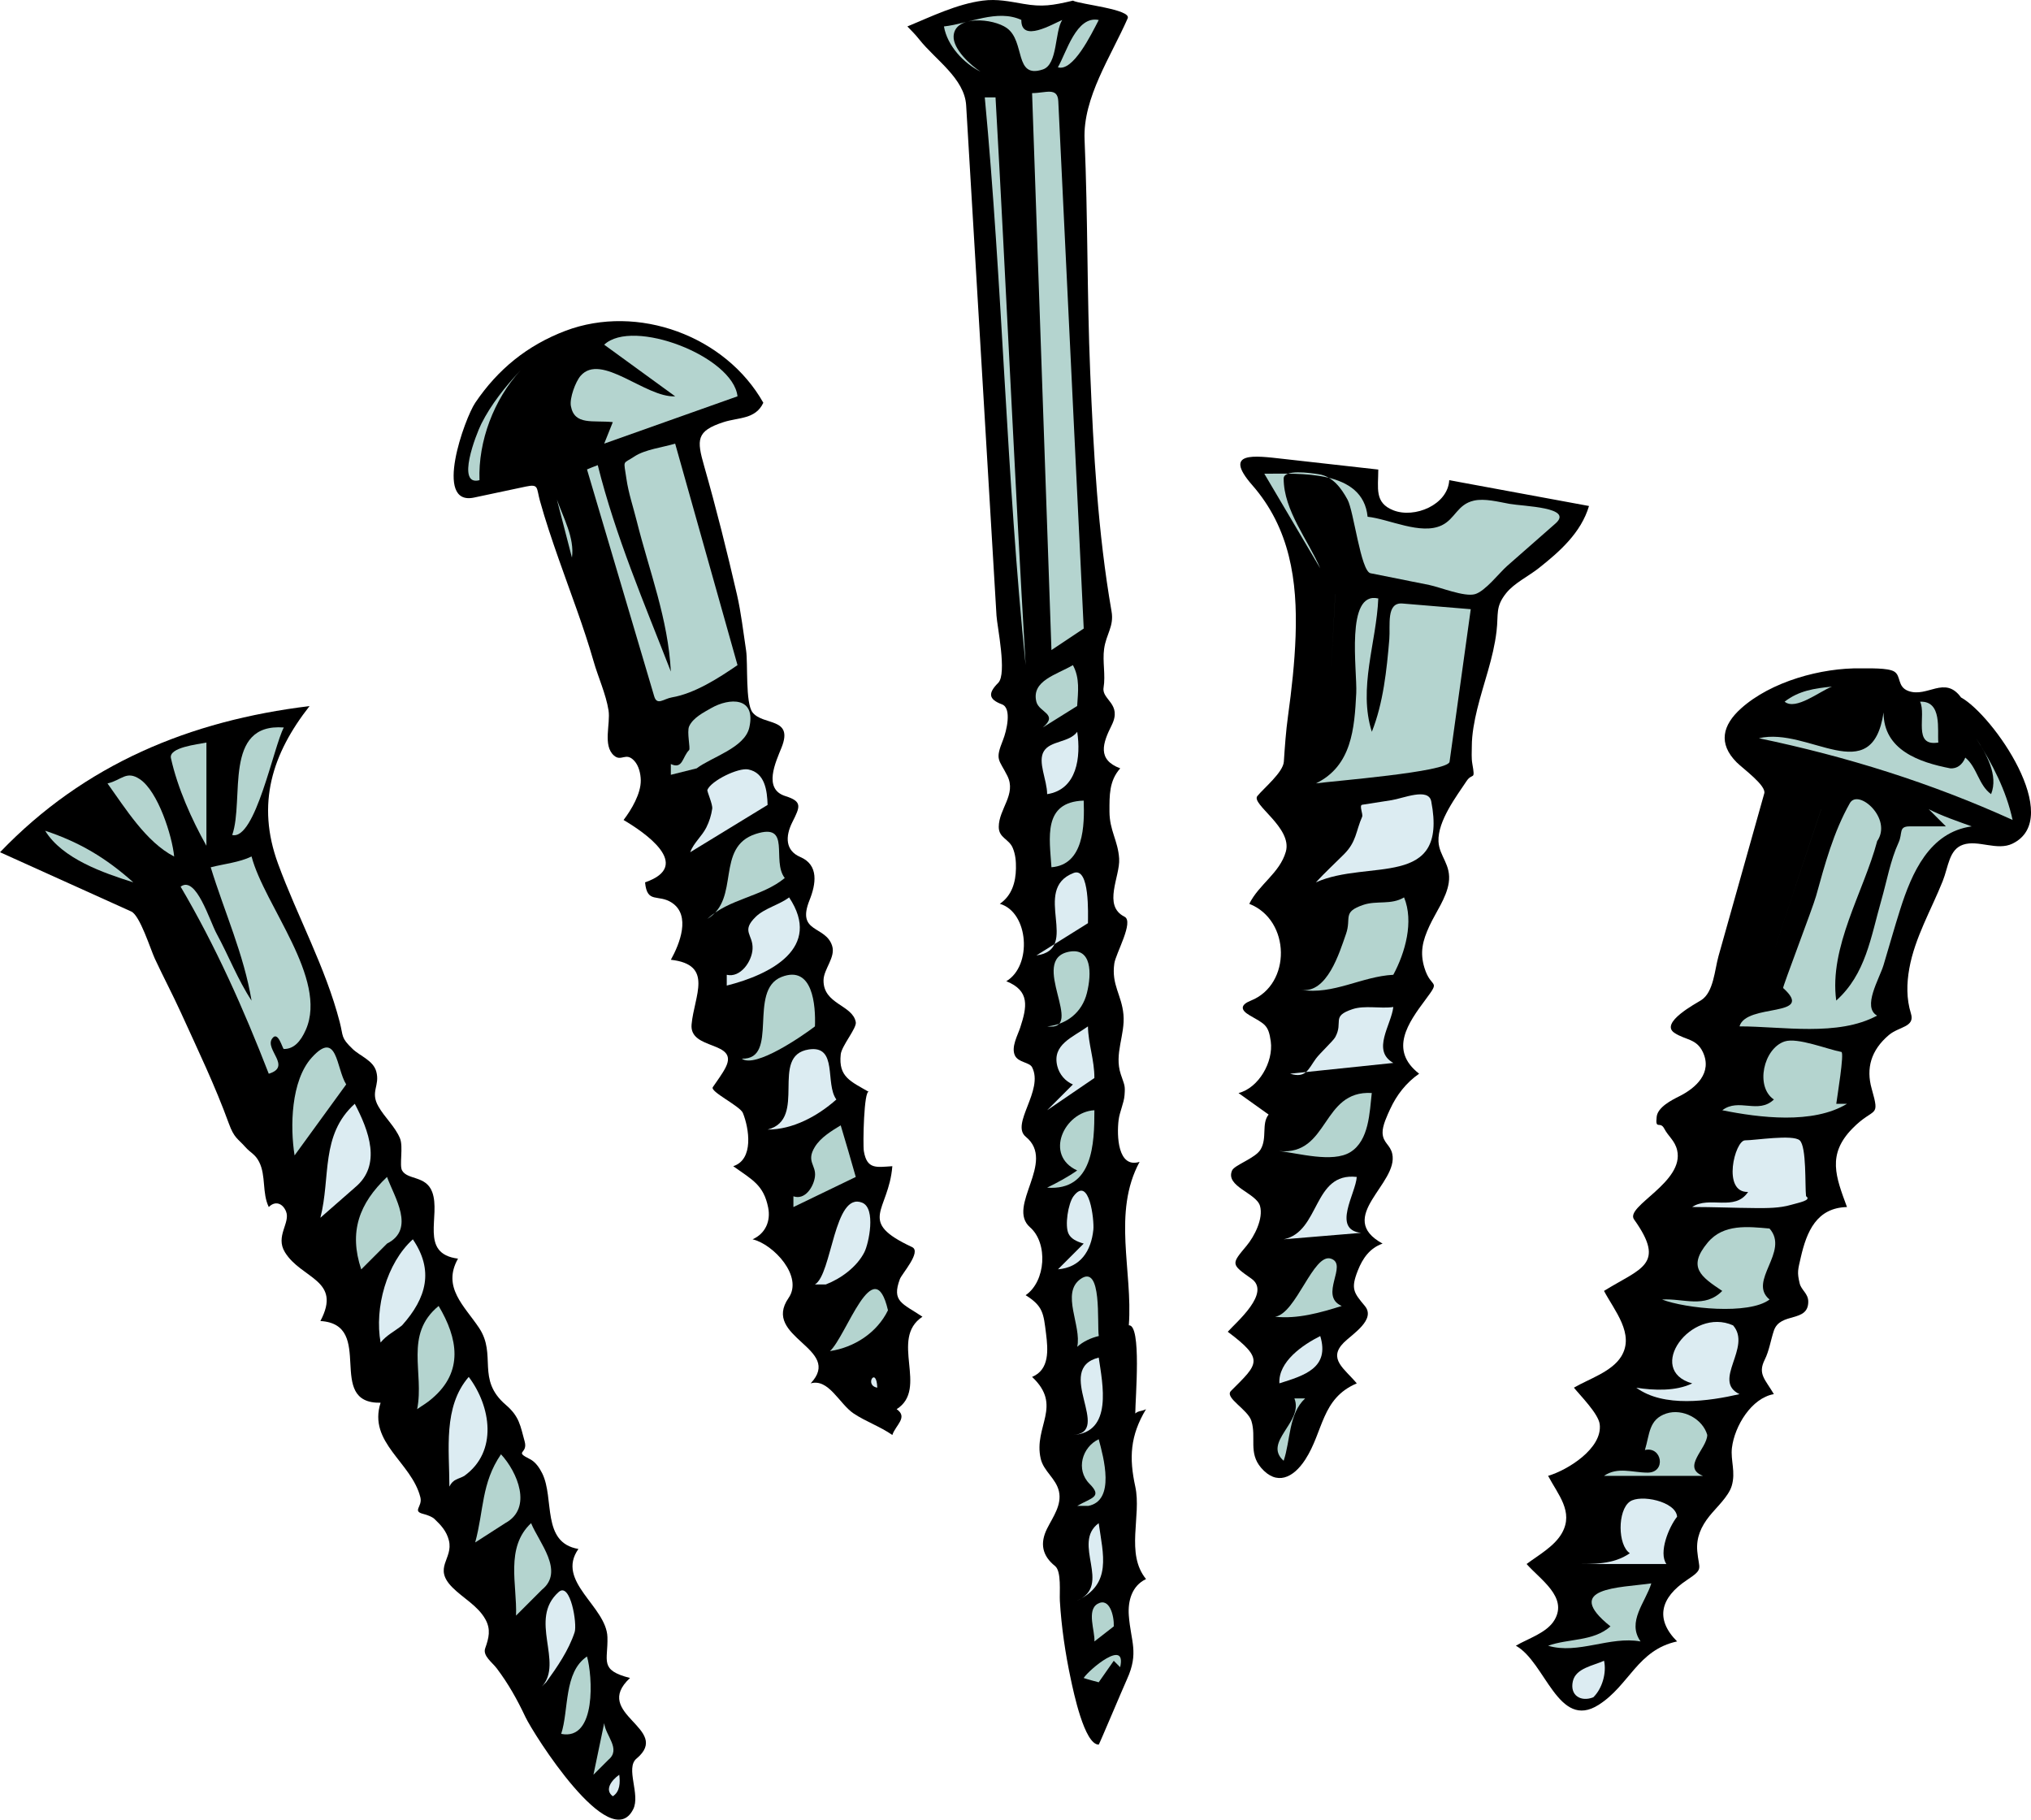 <?xml version="1.0" encoding="UTF-8"?>
<svg enable-background="new 0 0 271.585 243.289"   sodipodi:version="0.32" version="1.0" viewBox="0 0 271.58 243.29" xml:space="preserve" xmlns="http://www.w3.org/2000/svg" xmlns:sodipodi="http://inkscape.sourceforge.net/DTD/sodipodi-0.dtd">
<sodipodi:namedview bordercolor="#666666" borderopacity="1.0" pagecolor="#ffffff"/>

	<path d="m143.47 0.086c0.953 0.496 7.848 1.16 7.32 2.364-2.218 5.071-6.006 10.604-5.764 16.207 0.448 10.358 0.32 20.722 0.751 31.074 0.447 10.746 1.012 21.411 2.857 32.019 0.348 2.003-0.726 3.027-0.997 5.021-0.231 1.7 0.213 3.456-0.071 5.175-0.269 1.628 2.529 2.136 1.078 5.032-1.206 2.407-1.951 4.596 1.149 5.751-1.494 1.682-1.438 3.633-1.438 5.749 0 2.574 1.141 3.894 1.295 6.325 0.151 2.383-2.248 6.278 0.718 7.764 1.299 0.65-1.176 4.914-1.365 6.253-0.406 2.867 0.983 4.179 1.222 6.828 0.246 2.734-1.271 5.242-0.358 7.979 0.514 1.544 0.604 1.456 0.503 2.803-0.08 1.067-0.652 2.202-0.791 3.307-0.257 2.043-0.139 6.52 2.803 5.606-3.664 6.794-0.896 14.578-1.438 21.852 1.736-0.107 0.863 9.813 0.863 11.788 0.488-0.418 0.826-0.246 1.438-0.576-2.135 3.548-2.276 6.511-1.438 10.352 0.853 3.904-1.341 8.965 1.438 12.362-1.889 0.898-2.45 2.92-2.301 4.888 0.263 3.471 1.372 4.942-0.245 8.504-0.554 1.22-3.723 8.747-3.779 8.747-1.921 0-3.386-7.123-3.738-8.77-0.727-3.395-1.255-6.979-1.46-10.445-0.066-1.121 0.236-3.96-0.638-4.659-1.714-1.372-2.066-3.02-1.064-5.021 0.771-1.54 1.984-3.144 1.581-4.96-0.387-1.741-2.054-2.684-2.443-4.386-0.987-4.313 3.001-7.025-1.151-10.925 2.357-0.97 2.131-3.65 1.87-5.75-0.341-2.74-0.387-3.709-2.732-5.175 2.702-1.849 3.014-6.96 0.585-9.083-3.208-2.805 3.543-8.733-0.565-12.098-2.078-1.701 2.443-6.207 0.841-9.296-0.355-0.687-1.854-0.618-2.299-1.582-0.521-1.129 0.373-2.674 0.719-3.737 0.878-2.7 1.353-4.895-1.869-6.182 3.487-2.058 3.021-9.221-0.863-10.351 1.609-1.102 2.129-2.888 2.156-4.743 0.014-0.949-0.06-1.847-0.431-2.732-0.505-1.204-1.869-1.331-1.869-2.803 0-2.41 2.39-4.352 1.15-6.828-1.14-2.276-1.677-2.063-0.575-4.816 0.456-1.139 1.217-4.234-0.144-4.744-1.823-0.683-1.88-1.499-0.504-2.875 1.204-1.204-0.144-7.552-0.229-8.989-1-16.823-2-33.645-3.001-50.467-0.352-5.918-0.704-11.837-1.056-17.756-0.214-3.608-4.143-6.113-6.28-8.825-0.488-0.619-1.03-1.164-1.581-1.725 3.179-1.317 6.622-2.997 10.063-3.45 1.939-0.255 3.572 0.11 5.462 0.431 2.52 0.435 3.86 0.215 6.6-0.428"/>
	<path d="m136.57 2.673c-0.044 3.089 4.183 0.534 5.464 0-1.028 1.608-0.571 5.941-2.588 6.613-3.873 1.29-2.309-3.742-4.816-5.535-1.824-1.304-6.967-1.768-7.116 1.078-0.091 1.741 2.297 3.926 3.594 4.745-2.245-1.112-4.441-3.458-4.887-6.038 3.36-0.366 7.11-2.371 10.37-0.863" fill="#B4D4CF"/>
	<path d="m146.92 2.673c-1.033 1.992-3.438 6.943-5.462 6.326 1.15-1.978 2.46-6.946 5.46-6.326" fill="#B4D4CF"/>
	<path d="m144.91 84.041c-1.438 0.958-2.875 1.917-4.313 2.875-0.863-24.822-1.726-49.644-2.589-74.466 1.809 0 3.41-0.856 3.504 1.086 0.111 2.313 0.223 4.627 0.334 6.94 0.393 8.139 0.784 16.278 1.177 24.417 0.63 13.049 1.26 26.099 1.89 39.148" fill="#B4D4CF"/>
	<path d="m133.12 13.024c1.43 25.297 2.538 50.612 4.025 75.903-2.577-25.249-3.079-50.636-5.462-75.903h1.44" fill="#B4D4CF"/>
	<path d="m102.07 53.851c-1.044 2.234-3.32 1.939-5.318 2.588-3.675 1.193-3.6 2.356-2.589 5.894 1.624 5.684 3.048 11.384 4.377 17.145 0.566 2.454 0.842 4.986 1.224 7.475 0.266 1.729-0.119 7.053 0.868 8.301 1.425 1.8 5.505 0.615 3.877 4.686-0.771 1.927-2.516 5.551 0.508 6.497 2.318 0.725 1.963 1.431 0.935 3.481-0.979 1.953-0.921 3.816 1.06 4.664 2.511 1.075 2.098 3.617 1.234 5.773-1.777 4.437 2.132 3.333 3.024 6.096 0.495 1.532-1.126 3.11-1.149 4.599-0.05 3.245 3.876 3.281 4.313 5.607 0.15 0.801-1.888 3.159-2.013 4.313-0.329 3.039 1.353 3.616 3.77 5.025-0.669-0.39-0.825 7.032-0.678 7.913 0.415 2.492 1.711 2.141 3.809 2.013-0.488 6.08-4.822 7.333 2.637 10.813 1.313 0.613-1.365 3.568-1.63 4.281-1.117 3.011 0.316 3.229 3.02 5.031-4.475 2.962 0.875 9.614-3.451 12.362 1.578 1.079-0.167 2.157-0.576 3.451-1.629-1.138-3.541-1.787-5.175-2.876-1.904-1.269-3.34-4.722-5.75-4.025 4.429-4.691-6.625-6.118-2.946-11.428 1.983-2.862-2.003-7.16-4.817-7.835 1.73-0.771 2.442-2.449 2.084-4.241-0.605-3.031-2.125-3.715-4.672-5.534 2.776-0.894 2.127-5.036 1.293-7.116-0.369-0.92-4.427-2.85-4.025-3.449 0.562-0.84 1.277-1.763 1.726-2.66 1.786-3.578-4.881-2.222-4.563-5.729 0.349-3.841 3.009-7.988-2.769-8.646 1.178-2.121 2.697-5.921 0.144-7.619-1.834-1.22-3.327 0.188-3.595-2.731 6.559-2.26-0.25-6.793-2.875-8.337 1.042-1.36 2.333-3.526 2.301-5.319-0.016-0.884-0.26-1.928-0.863-2.587-1.137-1.244-1.727 0.171-2.73-0.719-1.519-1.347-0.433-4.232-0.719-6.038-0.344-2.168-1.383-4.411-1.997-6.556-1.326-4.632-3.092-9.173-4.683-13.72-0.893-2.548-1.766-5.127-2.489-7.729-0.488-1.755-0.127-2.285-1.889-1.911-2.308 0.49-4.616 0.979-6.923 1.469-5.484 1.164-1.248-10.589 0.155-12.667 3.035-4.497 6.983-7.695 12.076-9.631 9.652-3.641 21.42 0.677 26.467 9.654"/>
	<path d="m98.618 52.988c-5.942 2.108-11.884 4.217-17.826 6.326 0.383-0.958 0.767-1.917 1.15-2.875-2.648-0.279-5.128 0.48-5.606-2.156-0.19-1.052 0.619-3.245 1.293-4.026 2.748-3.185 8.707 2.947 12.652 2.731l-9.489-6.9c3.818-3.609 17.237 1.568 17.826 6.9" fill="#B4D4CF"/>
	<path d="m64.116 64.201c-3.17 0.842-0.468-6.107 0.245-7.533 1.299-2.597 3.24-5.018 5.218-7.129-3.529 3.85-5.653 9.447-5.463 14.662" fill="#B4D4CF"/>
	<path d="m98.618 88.927c-2.485 1.707-5.722 3.795-8.77 4.313-1.115 0.189-1.988 1.144-2.371-0.147-0.488-1.649-0.977-3.297-1.465-4.946-2.506-8.461-5.013-16.922-7.52-25.383 0.175-0.081 1.249-0.516 1.438-0.574 2.384 9.538 6.224 18.469 9.775 27.602-0.372-7.095-2.867-13.345-4.568-20.144-0.46-1.841-1.102-3.738-1.371-5.615-0.381-2.665-0.555-1.921 1.05-2.992 1.428-0.953 3.814-1.228 5.464-1.726 2.78 9.87 5.558 19.741 8.338 29.612" fill="#B4D4CF"/>
	<path d="m184.3 62.763c0 2.512-0.537 4.459 2.013 5.464 2.842 1.12 7.29-0.732 7.476-4.026 6.229 1.15 12.459 2.3 18.688 3.451-1.062 3.58-3.925 6.106-6.757 8.338-1.334 1.051-3.243 1.972-4.313 3.306-1.483 1.852-1.017 2.759-1.294 5.104-0.428 3.636-1.729 6.902-2.588 10.423-0.38 1.559-0.719 3.353-0.719 4.958 0 0.771-0.067 1.562 0.067 2.323 0.425 2.407 0.03 1.112-0.786 2.349-1.279 1.938-3.866 5.308-3.737 8.051 0.094 2.003 1.747 3.094 1.367 5.554-0.309 2.004-1.739 3.923-2.581 5.75-0.905 1.962-1.303 3.521-0.66 5.606 0.897 2.911 2.247 1.411 0.149 4.223-2.323 3.115-4.937 6.755-0.864 9.919-1.729 1.197-3.014 2.852-3.88 4.743-0.393 0.857-1.038 2.203-1.007 3.163 0.044 1.354 1.019 1.56 1.294 2.804 0.883 3.98-7.713 8.494-1.294 12.003-1.716 0.605-2.663 1.971-3.306 3.594-0.979 2.47-0.546 2.967 0.934 4.744 1.521 1.827-1.697 3.784-2.803 4.888-2.189 2.188 0.097 3.51 1.725 5.463-4.763 2.02-4.439 6.433-6.9 10.207-1.6 2.454-3.82 3.493-5.894 1.078-1.721-2.004-0.613-4.049-1.294-6.254-0.481-1.561-3.642-3.112-2.731-4.025 3.626-3.632 4.545-4.174-0.432-7.906 1.113-1.261 5.847-5.221 3.151-7.108-2.766-1.938-2.678-1.941-0.636-4.392 1.038-1.246 2.271-3.622 1.797-5.319-0.487-1.744-4.676-2.602-3.737-4.744 0.326-0.744 3.102-1.621 3.81-2.804 0.92-1.534 0.089-3.464 1.078-4.672-1.342-0.958-2.684-1.917-4.025-2.875 2.715-0.692 4.681-4.182 4.313-6.9-0.305-2.247-0.822-2.323-2.843-3.503-1.221-0.712-1.24-1.393 0.184-1.96 5.428-2.16 5.34-10.757-0.216-12.938 1.295-2.614 4.071-4.108 4.888-6.972 0.917-3.216-4.694-6.363-3.805-7.444 0.895-1.086 3.444-3.169 3.539-4.591 0.137-2.042 0.274-4.052 0.554-6.079 0.488-3.548 0.893-7.148 1.017-10.73 0.257-7.406-0.752-14.402-5.799-20.169-3.999-4.57 0.342-3.927 4.097-3.51 4.24 0.486 8.49 0.959 12.75 1.431"/>
	<path d="m182.86 69.089c2.862 0.293 7.114 2.484 9.92 1.149 1.813-0.862 2.083-2.806 4.313-3.306 1.446-0.325 3.319 0.178 4.743 0.431 1.925 0.342 8.642 0.449 6.161 2.627-2.152 1.89-4.305 3.78-6.456 5.669-1.048 0.919-2.938 3.388-4.305 3.779-1.425 0.408-4.688-0.938-6.113-1.223l-7.86-1.572c-1.305-0.261-2.237-8.307-3.07-9.835-0.843-1.547-1.979-3.116-3.854-3.403-1.141-0.174-4.69-0.693-4.69 0.578 0 4.268 3.265 8.205 4.889 12.003-2.492-4.217-4.983-8.434-7.476-12.65 4.72 3e-3 13.19-0.581 13.81 5.753" fill="#B4D4CF"/>
	<path d="m76.479 74.552c-0.67-2.587-1.341-5.175-2.012-7.762 0.844 2.41 2.385 5.131 2.012 7.762" fill="#B4D4CF"/>
	<path d="m178.55 79.44c-0.191 3.45-0.383 6.9-0.574 10.351 0.18-3.451 0.38-6.901 0.57-10.351" fill="#B4D4CF"/>
	<path d="m184.3 80.014c-0.24 5.863-2.72 11.995-0.862 17.826 1.529-3.82 1.996-8.302 2.337-12.378 0.155-1.847-0.453-4.955 1.761-4.771 3.043 0.253 6.086 0.507 9.129 0.76-0.944 6.8-1.89 13.6-2.834 20.4-0.19 1.371-15.682 2.572-17.868 2.889 4.791-2.326 5.154-7.337 5.392-12.075 0.14-2.992-1.49-13.67 2.94-12.651" fill="#B4D4CF"/>
	<path d="m144.04 94.39c-1.533 0.958-3.067 1.917-4.601 2.875 2.149-1.81-0.51-2-0.862-3.449-0.684-2.809 2.687-3.593 4.889-4.888 0.95 1.744 0.69 3.578 0.57 5.462" fill="#B4D4CF"/>
	<path d="m262.21 93.24c4.275 2.354 13.892 16.144 6.9 19.552-2.063 1.005-4.599-0.543-6.612 0.144-1.894 0.646-1.939 2.906-2.732 4.888-1.529 3.824-3.717 7.55-4.455 11.645-0.365 2.024-0.399 4.072 0.215 6.038 0.573 1.835-1.589 1.725-2.947 2.875-2.389 2.021-3.078 4.438-2.3 7.188 1.153 4.07 0.362 2.305-2.587 5.319-3.403 3.479-2.216 6.432-0.719 10.494-4.059 0.102-5.388 3.267-6.183 6.757-0.371 1.629-0.509 1.938-0.144 3.449 0.22 0.909 1.15 1.351 1.15 2.443 0 2.857-3.754 1.351-4.6 3.883-0.425 1.271-0.623 2.683-1.223 3.881-0.961 1.923 0.066 2.62 1.222 4.6-3.003 0.524-5.263 4.293-5.606 7.188-0.199 1.677 0.53 3.222-0.032 5.091-0.423 1.405-2.059 2.879-2.976 4.025-1.127 1.41-1.778 2.878-1.629 4.669 0.208 2.505 0.941 2.338-1.4 3.897-3.521 2.344-4.278 5.21-1.295 8.194-5.305 1.146-6.374 5.863-10.494 8.481-5.403 3.435-7.106-5.737-11.069-7.906 1.647-0.979 4.151-1.705 5.176-3.451 1.791-3.052-1.883-5.371-3.738-7.474 1.603-1.205 3.752-2.373 4.745-4.17 1.561-2.822-0.528-5.086-1.87-7.618 2.585-0.755 7.299-3.661 6.901-6.9-0.173-1.408-2.577-3.814-3.45-4.889 1.974-1.159 5.055-2.113 6.325-4.169 1.851-2.993-0.926-6.156-2.301-8.769 4.893-3.036 8.359-3.479 4.021-9.553-1.256-1.758 6.789-4.976 5.754-9.279-0.308-1.28-1.17-1.813-1.724-2.875-0.553-1.059-1.218 0.266-1.007-1.582 0.146-1.28 1.995-2.22 3.02-2.731 2.222-1.11 4.449-3.127 3.162-5.895-0.854-1.838-2.325-1.597-3.811-2.587-2.014-1.343 2.897-3.932 3.588-4.375 1.66-1.068 1.793-4.052 2.302-5.862 2.042-7.262 4.085-14.524 6.127-21.786 0.292-1.039-2.862-3.316-3.679-4.131-2.539-2.538-1.887-5.008 0.562-7.213 4.016-3.615 10.774-5.462 16.043-5.367 0.972 0.018 3.61-0.097 4.456 0.432 0.939 0.587 0.377 2.028 1.869 2.587 2.55 0.95 4.88-2.122 7.05 0.861"/>
	<path d="m244.96 91.802c-1.654 0.629-4.842 3.229-6.325 2.013 1.9-1.475 3.98-1.778 6.32-2.013" fill="#B4D4CF"/>
	<path d="m93.155 102.73c-1.15 0.287-2.3 0.575-3.451 0.862v-1.438c1.605 0.75 1.522-0.948 2.443-1.87 0.196-0.196-0.324-2.425 1e-3 -3.162 0.507-1.149 1.935-1.865 2.946-2.444 2.443-1.398 6.029-1.538 5.104 2.587-0.616 2.739-5.051 3.949-7.045 5.469" fill="#B4D4CF"/>
	<path d="m259.19 99.278c-3.49 0.586-1.563-3.675-2.443-5.462 2.99-0.126 2.29 3.804 2.44 5.462" fill="#B4D4CF"/>
	<path d="m41.403 94.39c-5.007 6.375-7.161 13.074-4.225 21.084 2.597 7.085 6.355 13.855 8.25 21.181 0.508 1.963 0.119 2.049 1.726 3.594 0.983 0.945 2.759 1.529 3.162 3.019 0.519 1.921-0.854 2.676 0.288 4.672 0.835 1.462 2.217 2.682 2.875 4.241 0.483 1.146-0.109 3.625 0.288 4.313 0.752 1.301 3.191 0.654 4.025 2.875 1.189 3.168-1.785 8.243 3.451 8.913-2.158 3.828 0.858 6.32 2.811 9.249 2.428 3.644-0.422 6.864 3.586 10.303 1.832 1.572 1.935 2.798 2.516 4.888 0.478 1.718-1.503 1.261 0.703 2.363 0.739 0.369 1.272 1.154 1.64 1.891 1.68 3.363-0.146 9.278 4.845 10.121-3.07 4.354 3.755 7.663 3.88 11.789 0.097 3.187-1.136 4.395 3.02 5.462-5.225 4.84 5.695 6.757 0.863 10.782-1.509 1.257 0.549 4.788-0.432 6.756-3.103 6.227-13.393-10.146-14.412-12.313-1.098-2.333-2.288-4.459-3.845-6.52-0.601-0.795-1.897-1.676-1.539-2.678 0.49-1.373 0.776-2.52 0.03-3.863-1.011-1.821-2.958-2.816-4.395-4.251-2.687-2.684 0.138-3.802-0.493-6.314-0.31-1.236-1.059-2.04-1.941-2.875-0.31-0.294-1.03-0.547-1.437-0.647-1.593-0.395-0.118-0.961-0.432-2.228-1.163-4.691-7.039-7.313-5.319-12.65-7.491 0.138-0.608-10.476-8.05-10.927 2.929-5.531-2.541-5.604-4.745-9.199-1.324-2.16 0.779-3.931 0.145-5.464-0.462-1.117-1.476-1.432-2.301-0.574-0.92-1.879-0.354-4.194-1.293-6.038-0.537-1.056-1.111-1.161-1.868-2.014-1-1.126-1.469-1.158-2.182-3.12-1.837-5.055-4.147-9.851-6.371-14.741-1.117-2.457-2.384-4.846-3.524-7.296-0.577-1.24-1.98-5.776-3.154-6.307-5.849-2.642-11.698-5.283-17.547-7.924 11.291-11.77 25.364-17.595 41.401-19.54"/>
	<path d="m260.78 102.73c0.91 0.064 1.621-0.476 2.014-1.438 1.579 1.284 1.765 3.667 3.449 4.887 1.003-2.527-0.641-5.384-2.012-7.476 2.168 3.403 4.029 6.957 4.887 10.926-10.907-4.957-22.199-8.483-33.926-10.926 6.655-1.57 15.118 6.946 16.675-3.45-0.02 5.026 4.78 6.676 8.92 7.476" fill="#B4D4CF"/>
	<path d="m37.952 97.265c-1.359 2.508-3.806 15.112-6.9 14.376 1.656-4.75-1.266-14.997 6.9-14.375" fill="#B4D4CF"/>
	<path d="m140.02 106.18c0-1.91-1.313-4.323-0.432-5.75 0.876-1.419 3.391-1.129 4.456-2.587 0.5 3.327 0.01 7.727-4.03 8.337" fill="#DCECF2"/>
	<path d="m27.602 113.08c-1.982-3.534-3.866-7.747-4.744-11.715-0.319-1.441 3.554-1.838 4.744-2.085v13.805" fill="#B4D4CF"/>
	<path d="m102.64 107.62c-3.45 2.108-6.9 4.217-10.351 6.326 0.482-1.285 1.545-2.1 2.156-3.306 0.399-0.788 0.666-1.645 0.792-2.517 0.084-0.585-0.725-2.326-0.647-2.515 0.509-1.229 4.121-2.993 5.463-2.732 2.25 0.44 2.53 2.84 2.59 4.75" fill="#DCECF2"/>
	<path d="m23.289 114.52c-3.75-1.928-6.523-6.446-8.914-9.775 1.892-0.43 2.507-1.773 4.313-0.574 2.441 1.62 4.341 7.59 4.601 10.35" fill="#B4D4CF"/>
	<path d="m175.96 117.97c1.198-1.303 2.485-2.484 3.738-3.737 1.701-1.703 1.576-3.047 2.443-5.031 0.152-0.349-0.435-1.537 0.012-1.606 1.305-0.204 2.61-0.408 3.915-0.611 1.595-0.25 4.953-1.721 5.316 0.167 2.28 11.81-8.42 7.67-15.42 10.82" fill="#DCECF2"/>
	<path d="m144.91 107.04c0.115 3.275 0.051 8.579-4.313 8.912-0.25-3.9-1.19-8.73 4.31-8.91" fill="#B4D4CF"/>
	<path d="m251 112.5c-1.795 6.726-6.447 14.128-5.462 21.276 3.953-3.558 4.595-8.394 6.043-13.46 0.72-2.52 1.2-5.285 2.295-7.672 0.572-1.248-0.035-2.156 1.473-2.156h4.852c-0.767-0.767-1.533-1.533-2.3-2.299 1.825 0.932 3.832 1.601 5.75 2.299-5.65 0.786-8.004 6.198-9.564 11.106-0.784 2.463-1.477 4.963-2.224 7.438-0.557 1.848-2.888 5.614-0.862 6.757-5.242 2.837-12.668 1.438-18.4 1.438 0.901-3.144 10.275-1.129 5.836-5.128-0.107-0.097 3.97-10.741 4.401-12.294 1.189-4.282 2.321-8.513 4.511-12.407 1.12-2.03 5.78 2.07 3.64 5.09" fill="#B4D4CF"/>
	<path d="m243.52 108.19c-2.292 6.877-4.585 13.755-6.877 20.632-0.03 0.09-0.03 0.09 0 0 2.3-6.87 4.59-13.75 6.88-20.63" fill="#B4D4CF"/>
	<path d="m17.826 117.97c-4.004-1.256-9.499-3.158-11.788-6.9 4.623 1.54 8.15 3.65 11.788 6.9" fill="#B4D4CF"/>
	<path d="m104.94 117.39c-3.038 2.518-7.463 2.756-10.35 5.464 4.467-2.667 0.992-9.58 6.469-11.357 4.84-1.56 2.06 3.57 3.88 5.9" fill="#B4D4CF"/>
	<path d="m33.64 114.52c1.719 6.533 10.237 16.343 7.26 23.146-0.713 1.629-1.631 2.593-2.948 2.587-0.176-1e-3 -0.774-2.577-1.582-1.365-0.965 1.448 2.687 3.733-0.432 4.672-3.363-8.661-7.074-17.006-11.787-25.013 2.068-1.543 3.879 4.573 4.823 6.303 1.597 2.925 2.83 6.157 4.665 8.935-1.029-6.178-3.632-11.862-5.462-17.826 1.784-0.46 3.826-0.65 5.463-1.45" fill="#B4D4CF"/>
	<path d="m145.48 123.43c-2.3 1.438-4.601 2.875-6.9 4.313 6.049-0.819-0.774-8.813 4.979-11.026 2.19-0.84 1.92 5.57 1.92 6.72" fill="#DCECF2"/>
	<path d="m97.18 131.77v-1.438c1.822 0.432 3.36-1.766 3.45-3.449 0.105-1.965-1.594-2.337 0.432-4.313 1.155-1.126 3.148-1.597 4.456-2.587 4.48 6.73-2.45 10.31-8.34 11.79" fill="#DCECF2"/>
	<path d="m186.31 130.33c-4.265 0.221-8.001 2.711-12.363 2.014 3.508 0.562 5.16-4.976 6.038-7.476 0.758-2.157-0.55-2.91 2.301-3.882 1.816-0.62 3.731 0.044 5.462-1.005 1.33 3.23 0.16 7.38-1.44 10.35" fill="#B4D4CF"/>
	<path d="m140.02 137.23c5.294 0.697-2.584-8.949 2.946-9.986 3.016-0.565 3.035 2.882 2.372 5.53-0.65 2.59-2.7 4.21-5.32 4.46" fill="#B4D4CF"/>
	<path d="m108.97 137.23c-1.713 1.311-7.99 5.638-9.777 4.313 5.073 0.156 0.731-9.133 5.319-10.927 4.18-1.63 4.57 3.81 4.46 6.62" fill="#B4D4CF"/>
	<path d="m186.31 134.64c-0.276 2.412-2.938 5.809 0 7.476-4.601 0.479-9.2 0.958-13.801 1.438 2.132 0.669 2.445-0.643 3.45-2.012 0.534-0.728 2.309-2.365 2.588-2.876 1.126-2.058-0.601-2.77 2.301-3.738 1.65-0.55 3.73-0.04 5.46-0.29" fill="#DCECF2"/>
	<path d="m146.34 144.13c-2.108 1.438-4.217 2.875-6.325 4.313l3.45-3.45c-1.01-0.416-1.812-1.352-2.085-2.443-0.722-2.888 2.016-3.832 4.097-5.319 0.04 2.33 0.88 4.54 0.86 6.9" fill="#DCECF2"/>
	<path d="m245.54 147.58h1.438c-4.572 2.768-11.725 1.858-16.677 0.863 2.198-1.695 4.8 0.572 6.9-1.438-2.528-1.699-1.398-6.831 1.438-7.764 1.715-0.564 5.763 1.067 7.583 1.404 0.43 0.08-0.58 6.09-0.68 6.94" fill="#B4D4CF"/>
	<path d="m46.29 144.99c-2.3 3.163-4.6 6.325-6.9 9.488-0.605-3.797-0.503-9.991 2.3-13.082 3.442-3.8 3.25 1.44 4.6 3.59" fill="#B4D4CF"/>
	<path d="m111.84 147c-2.473 2.2-5.811 4.036-9.201 4.025 5.447-1.388 0.179-9.896 5.516-10.713 3.93-0.59 2.13 4.57 3.68 6.69" fill="#DCECF2"/>
	<path d="m183.43 146.14c-0.295 2.557-0.349 6.354-2.875 7.906-2.377 1.46-6.976 0.122-9.488-0.143 6.7 0.6 5.59-8.15 12.36-7.77" fill="#B4D4CF"/>
	<path d="m47.44 158.79c-1.533 1.342-3.066 2.684-4.599 4.025 1.401-5.443-0.023-11.053 4.599-15.239 1.854 3.54 3.679 8.22 0 11.21" fill="#DCECF2"/>
	<path d="m146.34 148.44c0 4.471-0.174 10.804-6.325 10.351 1.387-0.68 2.768-1.416 4.024-2.301-4.45-2.03-1.74-7.83 2.3-8.05" fill="#B4D4CF"/>
	<path d="m114.43 157.36c-2.779 1.342-5.558 2.684-8.337 4.025v-1.438c1.555 0.546 2.687-1.253 2.875-2.588 0.224-1.591-1.228-2.035 0-4.026 0.776-1.259 2.218-2.123 3.449-2.875 0.69 2.32 1.37 4.6 2.02 6.92" fill="#B4D4CF"/>
	<path d="m241.51 159.94c0.771 0.543-0.972 0.846-2.012 1.149-1.527 0.446-3.17 0.441-4.744 0.431-2.819-0.02-5.652-0.143-8.481-0.143 2.288-1.54 5.696 0.656 7.476-2.014-3.527 0.12-1.765-6.899-0.402-6.899 1.333 0 6.38-0.818 7.302 0 0.94 0.84 0.69 6.1 0.85 7.47" fill="#DCECF2"/>
	<path d="m51.752 166.27c-1.15 1.15-2.299 2.301-3.449 3.451-1.675-5.016-0.291-8.815 3.449-12.363 0.984 2.72 3.843 6.97 0 8.91" fill="#B4D4CF"/>
	<path d="m181.42 157.36c-0.111 2.166-3.363 7.028 0.575 7.475-3.45 0.288-6.9 0.575-10.351 0.863 4.91-1 3.88-9 9.77-8.34" fill="#DCECF2"/>
	<path d="m141.46 169.72c1.15-1.15 2.3-2.301 3.45-3.451-1.004-0.289-1.688-0.658-2.013-1.293-0.555-1.084-0.06-4.089 0.646-5.032 2.125-2.839 2.784 3.204 2.659 4.457-0.29 2.84-1.71 5.07-4.75 5.31" fill="#DCECF2"/>
	<path d="m110.41 171.73h-1.438c2.285-1.326 2.54-12.478 6.324-10.927 1.86 0.763 0.881 5.444 0.288 6.614-1 1.98-3.16 3.55-5.17 4.32" fill="#DCECF2"/>
	<path d="m236.62 164.26c2.722 3.089-2.971 7.043 0 9.487-2.761 2.091-11.249 1.2-14.376 0 2.887-0.177 5.695 1.234 8.05-1.149-2.899-1.933-4.677-3.187-1.94-6.47 2.1-2.52 5.38-2.13 8.27-1.87" fill="#B4D4CF"/>
	<path d="m53.766 177.2c-0.98 0.791-2.078 1.304-2.875 2.299-0.836-4.63 0.802-10.617 4.313-13.8 2.817 4.13 1.859 7.82-1.438 11.5" fill="#DCECF2"/>
	<path d="m179.41 174.61c-2.849 0.899-5.915 1.766-8.913 1.438 2.825-0.396 5.116-8.556 7.476-7.764 2.35 0.78-1.68 4.95 1.43 6.32" fill="#B4D4CF"/>
	<path d="m146.92 178.63c-1.029 0.242-2.083 0.727-2.875 1.438 0.614-2.806-2.219-7.163 0.432-9.057 2.94-2.09 2.19 6.01 2.45 7.62" fill="#B4D4CF"/>
	<path d="m118.74 175.18c-1.466 3.016-4.511 4.976-7.763 5.463 2.2-1.98 5.87-13.54 7.76-5.46" fill="#B4D4CF"/>
	<path d="m57.791 186.97c-0.597 0.543-1.354 0.968-2.012 1.438 0.982-4.879-1.784-9.975 2.875-13.8 2.58 4.33 3.36 8.77-0.863 12.36" fill="#B4D4CF"/>
	<path d="m231.74 177.2c2.57 2.933-2.865 7.418 0.863 9.199-4.104 0.942-10.146 1.822-13.801-0.862 2.323 0.374 5.316 0.487 7.476-0.575-6.34-1.78-0.16-10.27 5.46-7.76" fill="#DCECF2"/>
	<path d="m176.54 178.63c1.295 4.261-2.13 5.277-5.464 6.324-0.16-2.92 3.16-5.17 5.46-6.32" fill="#DCECF2"/>
	<path d="m143.47 191.86c5.4-0.333-2.642-8.812 3.449-10.351 0.51 3.51 1.93 10.03-3.45 10.35" fill="#DCECF2"/>
	<path d="m62.103 197.32c-0.798 0.465-1.498 0.384-2.012 1.438 0-4.914-0.875-10.667 2.587-14.664 2.975 3.95 3.916 9.98-0.575 13.22" fill="#DCECF2"/>
	<path d="m117.31 185.53c-1.8-0.29-0.11-2.94 0 0" fill="#DCECF2"/>
	<path d="m174.52 186.97c-2.233 2.065-1.952 5.664-2.875 8.338-2.83-2.528 2.713-5.185 1.438-8.338h1.44" fill="#B4D4CF"/>
	<path d="m228.29 191.86c-0.032 1.835-3.482 4.333-0.575 5.463h-13.227c1.812-1.252 3.809-0.432 5.822-0.432 2.527 0 1.929-3.566-0.359-3.02 0.647-2.083 0.492-4.109 2.875-4.887 2.2-0.71 4.86 0.72 5.47 2.88" fill="#B4D4CF"/>
	<path d="m145.48 201.34h-1.438c1.899-1.099 3.426-1.171 1.653-2.947-1.895-1.898-0.983-4.929 1.222-5.966 0.64 2.4 2.28 8.24-1.43 8.92" fill="#B4D4CF"/>
	<path d="m67.565 203.64c-1.342 0.863-2.683 1.726-4.025 2.589 1.177-4.313 0.807-7.921 3.451-11.789 2.173 2.34 4.271 7.2 0.574 9.2" fill="#B4D4CF"/>
	<path d="m224.26 202.78c-1.131 1.424-2.497 4.803-1.438 6.326h-12.362c2.559 0 5.279 0.102 7.476-1.438-1.631-1.075-1.657-5.721 0-6.901 1.41-1.01 6.15-0.04 6.32 2.01" fill="#DCECF2"/>
	<path d="m72.454 212.56c-1.15 1.15-2.3 2.3-3.451 3.45 0.158-4.127-1.475-9.1 2.013-12.363 1.068 2.61 4.515 6.44 1.438 8.91" fill="#B4D4CF"/>
	<path d="m144.04 214c4.748-2.069-0.808-7.646 2.875-10.351 0.58 4.17 1.82 8.15-2.88 10.35" fill="#DCECF2"/>
	<path d="m220.81 211.7c-0.78 2.534-3.299 5.125-1.438 7.763-4.117-0.746-8.327 1.766-12.364 0.575 2.716-0.987 6.055-0.544 8.339-2.588-6.55-5.24 1.27-5.15 5.46-5.75" fill="#B4D4CF"/>
	<path d="m73.029 224.92c-0.192 0.191-0.383 0.382-0.575 0.573 2.977-3.213-1.869-8.977 2.251-12.64 1.573-1.397 2.499 4.282 2.133 5.381-0.805 2.43-2.32 4.63-3.809 6.69" fill="#DCECF2"/>
	<path d="m148.93 217.45c-0.862 0.671-1.726 1.342-2.588 2.013 0.1-1.356-1.074-4.179 0.431-5.032 1.61-0.91 2.22 1.66 2.16 3.02" fill="#B4D4CF"/>
	<path d="m78.492 221.47c0.733 2.524 1.315 11.3-3.451 10.351 1.046-3.19 0.317-8.24 3.451-10.35" fill="#B4D4CF"/>
	<path d="m149.79 222.91c-0.287-0.287-0.574-0.575-0.861-0.862-0.671 0.959-1.343 1.917-2.014 2.876-0.513-0.14-1.46-0.38-2.012-0.576 0.76-1.15 5.78-5.36 4.88-1.44" fill="#B4D4CF"/>
	<path d="m213.05 226.93c-1.66 0.657-3.169-0.25-2.73-2.157 0.403-1.756 2.753-2.071 4.168-2.73 0.36 1.62-0.24 3.73-1.44 4.89" fill="#DCECF2"/>
	<path d="m81.367 235.27c-0.671 0.671-1.342 1.343-2.013 2.014 0.479-2.3 0.958-4.601 1.438-6.9 0.173 1.7 2.283 3.45 0.575 4.89" fill="#B4D4CF"/>
	<path d="m81.941 240.16c-1.145-0.854-0.177-2.143 0.863-2.875 0.134 1.01 0.116 2.26-0.863 2.88" fill="#DCECF2"/>

</svg>
